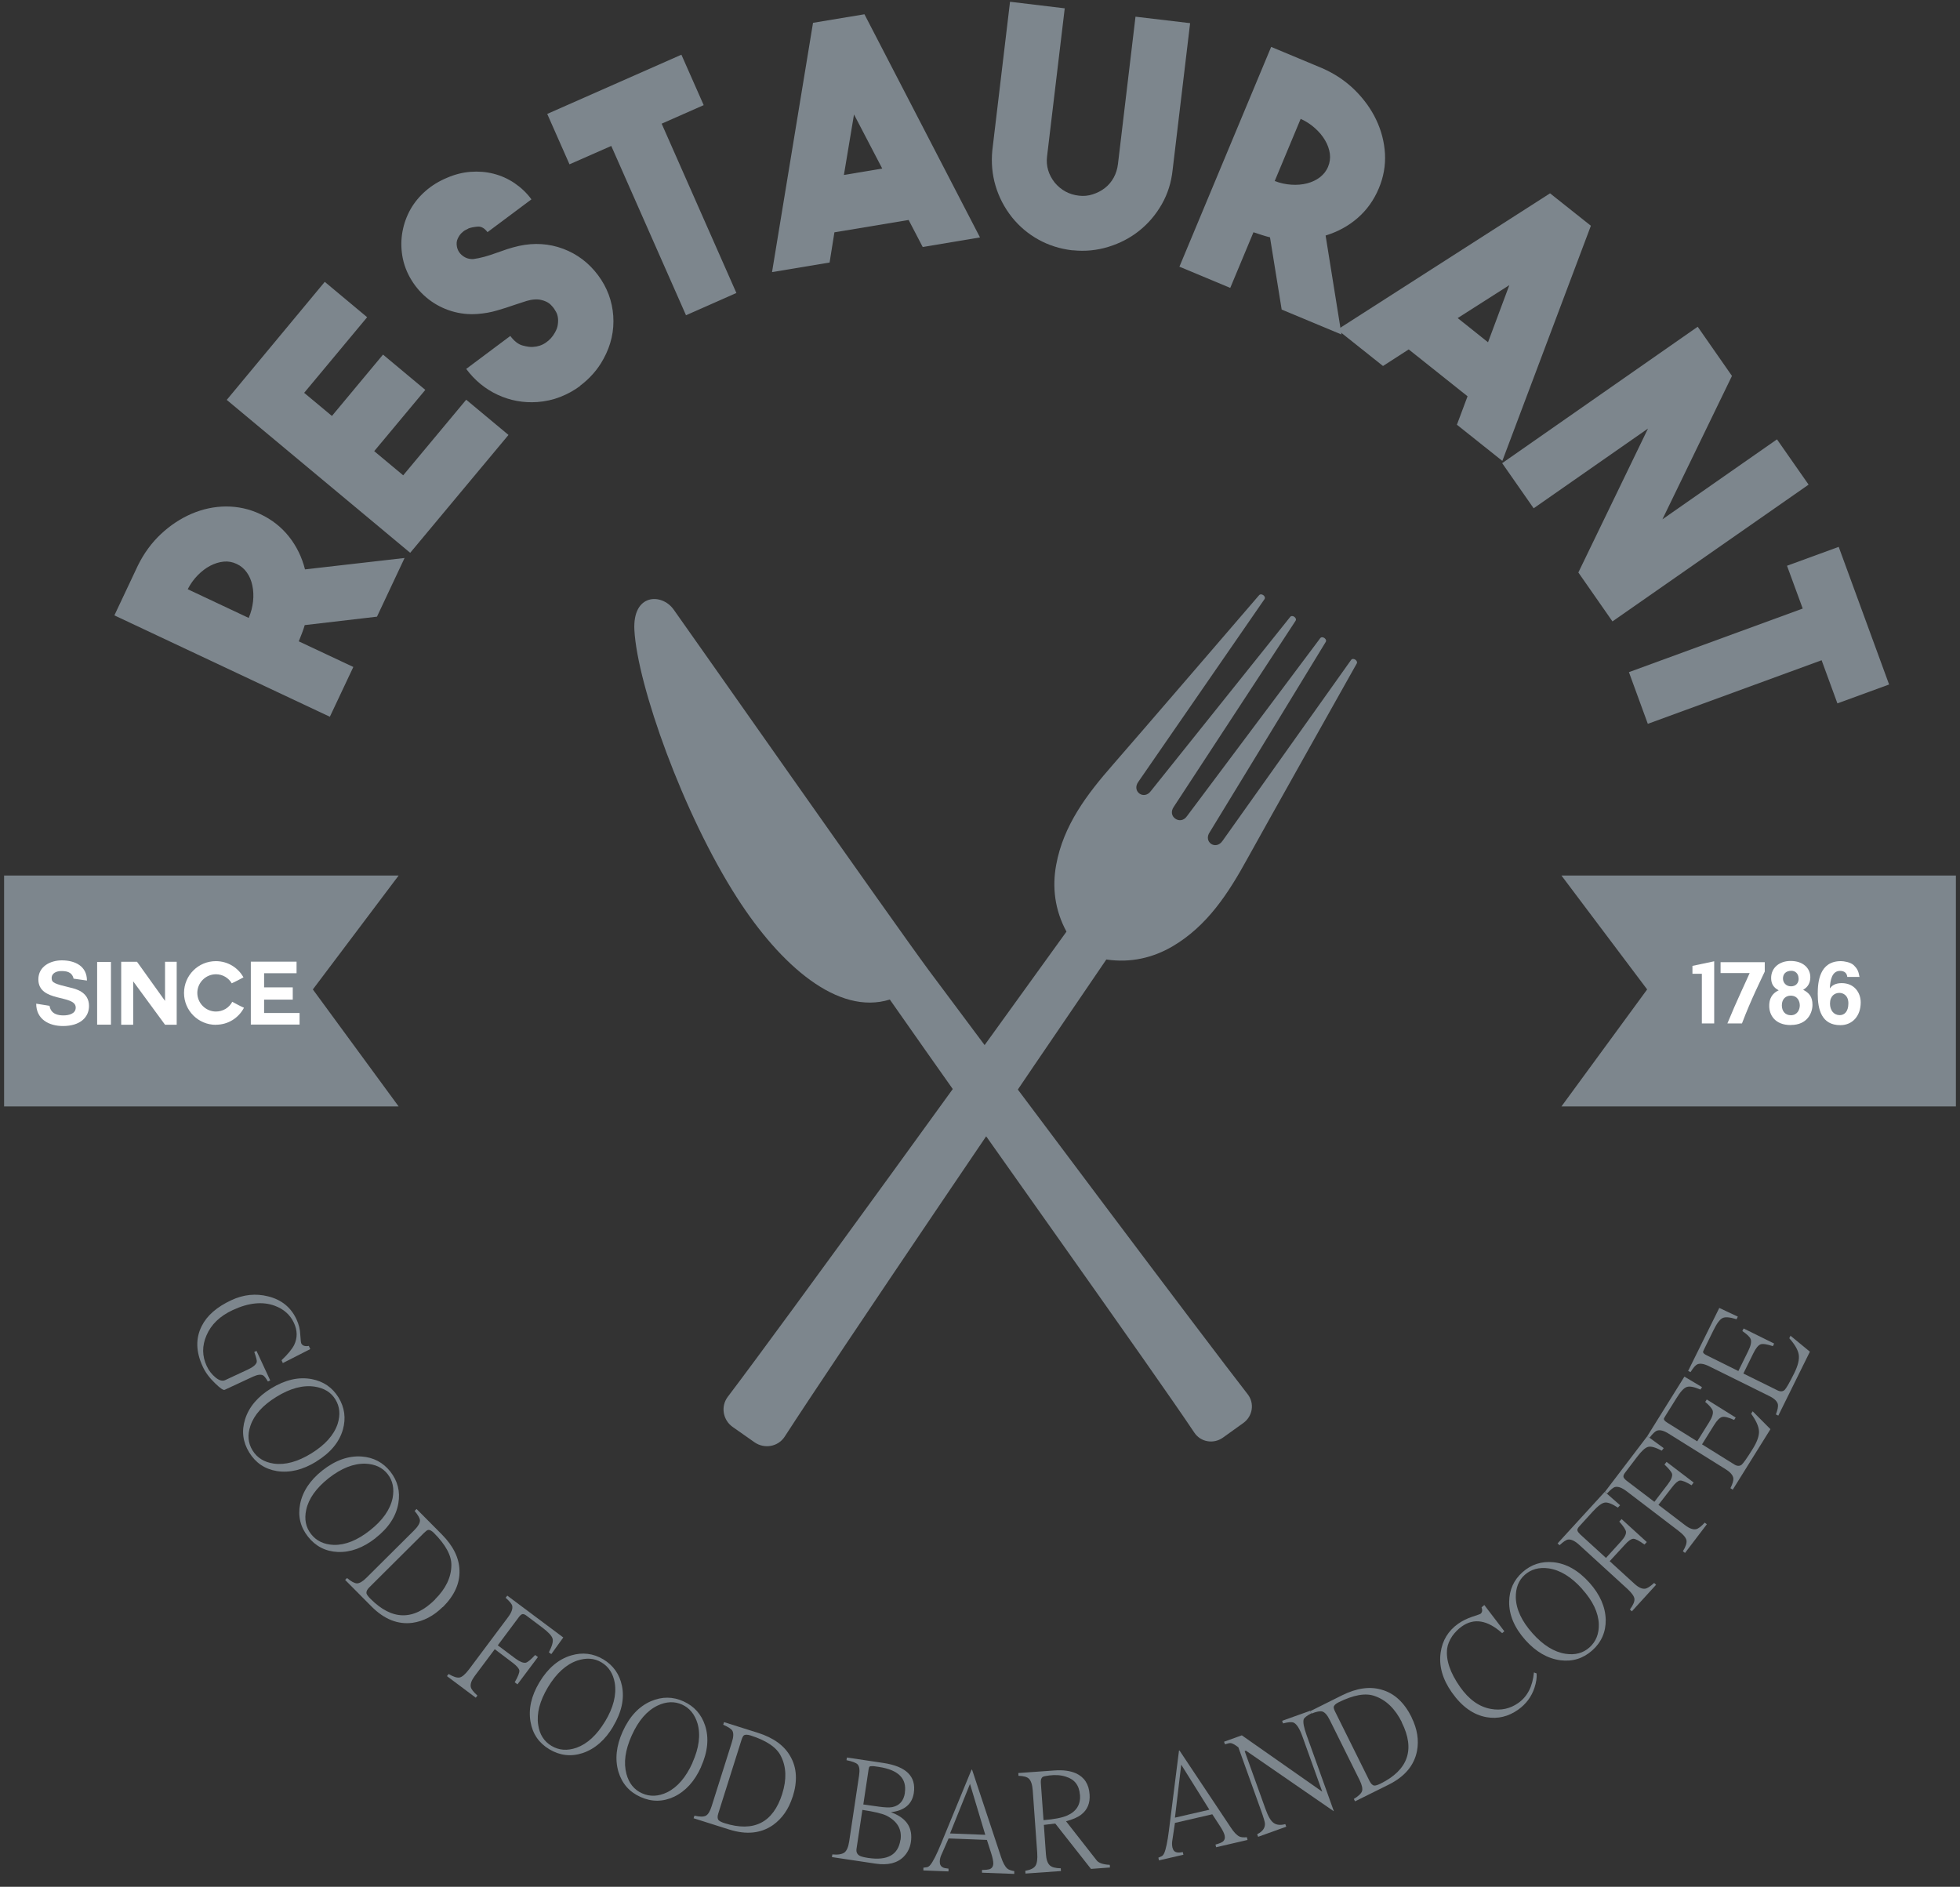 <svg width="134" height="129" viewBox="0 0 134 129" fill="none" xmlns="http://www.w3.org/2000/svg">
<rect x="0" y="0" width="134" height="129" fill="#333333" stroke="none"/>
<path d="M86.074 40.705C86.216 40.51 86.587 40.77 86.446 40.97L77.82 53.46C77.354 54.12 78.227 54.734 78.694 54.067L88.198 42.191C88.34 41.991 88.711 42.256 88.57 42.451L80.251 55.159C80.015 55.495 80.121 55.814 80.351 55.973C80.581 56.138 80.924 56.132 81.154 55.796L90.257 43.637C90.398 43.442 90.77 43.708 90.629 43.902L82.711 56.888C82.245 57.554 83.112 58.162 83.578 57.495L92.369 45.123C92.511 44.923 92.888 45.188 92.746 45.383C92.746 45.383 86.375 56.716 85.295 58.681C83.986 61.065 82.546 63.306 80.151 64.71C78.829 65.478 77.313 65.849 75.637 65.601C70.658 72.882 57.165 92.781 53.649 98.221C53.201 98.917 52.263 99.082 51.584 98.61L50.098 97.566C49.419 97.094 49.26 96.156 49.755 95.501C53.673 90.339 67.761 70.858 72.912 63.696C72.103 62.203 71.932 60.651 72.204 59.153C72.699 56.416 74.316 54.303 76.109 52.256C77.584 50.575 86.062 40.716 86.062 40.716L86.074 40.705Z" fill="#7D868D"/>
<path d="M46.044 41.661C45.254 40.557 43.236 40.552 43.372 43.089C43.578 46.835 46.693 55.631 50.404 61.401C53.354 65.991 57.277 69.448 60.835 68.339C66.74 76.793 78.947 93.885 81.649 97.944C82.086 98.605 82.971 98.746 83.608 98.292L85.006 97.289C85.643 96.829 85.785 95.944 85.301 95.325C82.304 91.472 69.678 74.646 63.525 66.375C61.201 63.248 46.658 42.504 46.05 41.667L46.044 41.661Z" fill="#7D868D"/>
<path d="M20.835 42.734C20.782 42.923 20.717 43.106 20.646 43.289C20.575 43.472 20.504 43.654 20.427 43.849L24.156 45.601L22.551 49.005L7.82 42.073L9.425 38.669C9.838 37.831 10.363 37.112 11.006 36.51C11.649 35.908 12.351 35.448 13.106 35.123C13.867 34.799 14.646 34.634 15.454 34.628C16.262 34.628 17.041 34.793 17.79 35.147C18.581 35.519 19.236 36.032 19.755 36.687C20.274 37.342 20.64 38.091 20.852 38.929L27.66 38.15L25.773 42.162L20.823 42.74L20.835 42.734ZM17.006 42.239C17.165 41.873 17.259 41.495 17.301 41.112C17.342 40.728 17.324 40.368 17.253 40.032C17.183 39.696 17.059 39.395 16.876 39.141C16.693 38.882 16.463 38.687 16.18 38.557C15.896 38.421 15.601 38.368 15.295 38.398C14.988 38.427 14.681 38.522 14.374 38.681C14.068 38.84 13.784 39.059 13.513 39.336C13.242 39.613 13.018 39.926 12.835 40.286L17.006 42.25V42.239Z" fill="#7D868D"/>
<path d="M25.1 21.689L20.794 26.858L22.693 28.439L26.186 24.244L29.077 26.657L25.584 30.846L27.566 32.498L31.873 27.329L34.764 29.737L28.044 37.796L15.502 27.341L22.203 19.27L25.094 21.683L25.1 21.689Z" fill="#7D868D"/>
<path d="M39.666 26.385C39.248 26.698 38.793 26.945 38.298 27.14C37.802 27.335 37.283 27.447 36.734 27.488C35.779 27.553 34.882 27.388 34.026 26.993C33.177 26.597 32.457 26.007 31.873 25.223L34.888 22.969C35.153 23.323 35.436 23.547 35.737 23.624C36.038 23.706 36.274 23.736 36.445 23.718C36.764 23.701 37.053 23.606 37.312 23.429C37.572 23.252 37.779 23.028 37.938 22.739C38.05 22.544 38.121 22.355 38.138 22.173C38.162 21.99 38.162 21.83 38.138 21.689C38.115 21.547 38.074 21.423 38.014 21.323C37.956 21.217 37.902 21.14 37.861 21.075C37.82 21.016 37.755 20.945 37.672 20.857C37.59 20.768 37.483 20.692 37.348 20.627C37.212 20.562 37.059 20.515 36.882 20.485C36.705 20.462 36.504 20.468 36.274 20.509C36.097 20.544 35.92 20.597 35.737 20.662C35.554 20.727 35.354 20.792 35.141 20.857C34.776 20.987 34.386 21.111 33.973 21.229C33.566 21.352 33.124 21.429 32.652 21.465C32.038 21.512 31.442 21.447 30.864 21.27C30.286 21.093 29.767 20.822 29.301 20.462C28.84 20.102 28.445 19.665 28.133 19.152C27.814 18.639 27.602 18.078 27.501 17.471C27.413 16.904 27.419 16.355 27.519 15.819C27.619 15.282 27.802 14.78 28.062 14.314C28.327 13.848 28.669 13.429 29.094 13.058C29.519 12.686 30.009 12.385 30.563 12.155C31.094 11.925 31.631 11.789 32.168 11.748C32.711 11.707 33.236 11.748 33.743 11.878C34.256 12.007 34.728 12.22 35.177 12.521C35.619 12.822 36.009 13.187 36.333 13.63L33.33 15.872C33.124 15.6 32.899 15.47 32.646 15.494C32.392 15.518 32.186 15.559 32.032 15.618C32.009 15.636 31.944 15.671 31.843 15.718C31.743 15.765 31.643 15.842 31.543 15.943C31.442 16.043 31.36 16.173 31.289 16.326C31.218 16.479 31.2 16.656 31.236 16.851C31.283 17.111 31.413 17.323 31.631 17.488C31.843 17.653 32.085 17.724 32.357 17.712C32.593 17.683 32.84 17.63 33.106 17.559C33.365 17.488 33.637 17.4 33.914 17.299C34.162 17.211 34.416 17.122 34.675 17.034C34.935 16.951 35.206 16.875 35.495 16.81C36.539 16.586 37.542 16.651 38.504 17.01C39.46 17.37 40.256 17.972 40.888 18.816C41.507 19.648 41.855 20.574 41.926 21.594C41.997 22.615 41.779 23.594 41.259 24.538C41.059 24.91 40.823 25.246 40.551 25.553C40.28 25.86 39.985 26.131 39.66 26.373L39.666 26.385Z" fill="#7D868D"/>
<path d="M46.587 3.742L48.109 7.188L45.236 8.456L50.345 20.031L46.9 21.553L41.791 9.978L38.935 11.235L37.413 7.789L46.581 3.742H46.587Z" fill="#7D868D"/>
<path d="M63.083 16.887L62.121 15.04L57.047 15.884L56.717 17.949L52.782 18.604L55.584 1.56L59.1 0.976L67 16.232L63.089 16.887H63.083ZM57.702 11.961L60.316 11.524L58.386 7.825L57.696 11.961H57.702Z" fill="#7D868D"/>
<path d="M73.283 17.111C72.457 17.011 71.696 16.769 70.994 16.38C70.292 15.99 69.69 15.483 69.183 14.852C68.663 14.191 68.292 13.477 68.062 12.698C67.832 11.925 67.761 11.117 67.843 10.274L69.053 0.12L72.793 0.569L71.584 10.698C71.507 11.347 71.684 11.943 72.109 12.486C72.54 12.999 73.088 13.3 73.755 13.377C74.079 13.418 74.398 13.389 74.705 13.288C75.017 13.188 75.295 13.046 75.542 12.852C75.79 12.657 75.991 12.421 76.144 12.138C76.298 11.855 76.392 11.548 76.433 11.206L77.631 1.141L81.365 1.583L80.168 11.624C80.079 12.468 79.837 13.247 79.43 13.961C79.023 14.675 78.51 15.277 77.891 15.772C77.271 16.268 76.569 16.633 75.784 16.875C75 17.117 74.186 17.2 73.348 17.111H73.283Z" fill="#7D868D"/>
<path d="M86.829 16.227C86.64 16.18 86.451 16.126 86.269 16.067C86.086 16.008 85.891 15.944 85.696 15.879L84.109 19.684L80.634 18.233L86.906 3.206L90.381 4.657C91.236 5.029 91.979 5.525 92.611 6.144C93.236 6.758 93.732 7.442 94.086 8.185C94.44 8.929 94.64 9.702 94.687 10.51C94.729 11.312 94.593 12.103 94.269 12.87C93.932 13.678 93.448 14.357 92.817 14.905C92.186 15.454 91.454 15.849 90.628 16.103L91.714 22.87L87.625 21.165L86.829 16.244V16.227ZM87.153 12.38C87.531 12.522 87.909 12.604 88.292 12.628C88.676 12.652 89.035 12.622 89.372 12.534C89.702 12.445 89.997 12.309 90.245 12.115C90.493 11.92 90.681 11.684 90.799 11.395C90.918 11.106 90.959 10.811 90.918 10.504C90.876 10.197 90.77 9.896 90.593 9.595C90.422 9.3 90.192 9.023 89.903 8.764C89.614 8.504 89.289 8.292 88.923 8.126L87.148 12.38H87.153Z" fill="#7D868D"/>
<path d="M99.602 29.047L100.333 27.094L96.31 23.89L94.552 25.023L91.431 22.539L105.973 13.218L108.764 15.436L102.711 31.513L99.608 29.041L99.602 29.047ZM99.661 21.749L101.732 23.401L103.189 19.495L99.655 21.749H99.661Z" fill="#7D868D"/>
<path d="M121.495 30.05L123.649 33.135L110.239 42.486L107.908 39.141L112.669 29.3L104.852 34.752L102.699 31.666L116.067 22.339L118.41 25.702L113.654 35.507L121.489 30.038L121.495 30.05Z" fill="#7D868D"/>
<path d="M129.153 46.799L125.619 48.091L124.539 45.141L112.657 49.489L111.365 45.955L123.247 41.607L122.173 38.681L125.707 37.389L129.153 46.799Z" fill="#7D868D"/>
<path d="M18.316 94.451C18.174 94.215 18.062 94.079 17.991 94.038C17.832 93.949 17.602 93.985 17.289 94.126L15.36 95.023C15.271 95.064 15.053 94.917 14.711 94.581C14.328 94.215 14.044 93.837 13.861 93.436C13.389 92.421 13.366 91.501 13.791 90.663C14.15 89.943 14.829 89.353 15.82 88.893C16.652 88.504 17.49 88.421 18.333 88.634C19.242 88.858 19.891 89.383 20.274 90.209C20.428 90.545 20.516 90.887 20.528 91.247C20.552 91.601 20.575 91.796 20.593 91.837C20.67 92.008 20.847 92.067 21.112 92.02L21.212 92.238L19.336 93.194L19.248 92.999C19.667 92.604 19.956 92.256 20.109 91.961C20.345 91.471 20.339 90.964 20.091 90.439C19.838 89.896 19.407 89.507 18.788 89.277C17.956 88.97 17 89.064 15.909 89.572C15.03 89.979 14.434 90.557 14.115 91.306C13.808 92.014 13.814 92.71 14.133 93.395C14.274 93.707 14.481 93.967 14.735 94.179C14.988 94.386 15.207 94.445 15.389 94.362L16.935 93.642C17.307 93.471 17.513 93.294 17.555 93.118C17.572 93.023 17.513 92.799 17.384 92.433L17.537 92.362L18.475 94.38L18.322 94.451H18.316Z" fill="#7D868D"/>
<path d="M21.619 99.932C20.699 100.498 19.808 100.711 18.941 100.581C18.109 100.445 17.478 100.02 17.035 99.3C16.599 98.587 16.504 97.832 16.758 97.029C17.024 96.191 17.619 95.489 18.54 94.923C19.502 94.333 20.428 94.121 21.319 94.292C22.115 94.445 22.723 94.864 23.142 95.542C23.561 96.227 23.661 96.964 23.442 97.743C23.195 98.604 22.587 99.336 21.619 99.926V99.932ZM21.283 99.371C22.227 98.787 22.829 98.115 23.083 97.354C23.283 96.722 23.23 96.168 22.929 95.678C22.634 95.194 22.162 94.905 21.513 94.805C20.717 94.687 19.844 94.917 18.9 95.501C17.968 96.073 17.378 96.728 17.124 97.472C16.906 98.097 16.953 98.657 17.265 99.165C17.578 99.672 18.062 99.973 18.723 100.068C19.502 100.174 20.351 99.944 21.283 99.371Z" fill="#7D868D"/>
<path d="M25.679 105.159C24.829 105.825 23.968 106.144 23.095 106.109C22.257 106.073 21.573 105.719 21.053 105.058C20.534 104.403 20.357 103.66 20.517 102.834C20.688 101.973 21.195 101.206 22.044 100.533C22.93 99.837 23.826 99.519 24.729 99.583C25.537 99.642 26.192 99.99 26.688 100.616C27.183 101.247 27.372 101.967 27.236 102.769C27.089 103.654 26.576 104.451 25.679 105.153V105.159ZM25.283 104.639C26.157 103.955 26.676 103.212 26.841 102.427C26.965 101.778 26.853 101.229 26.499 100.781C26.145 100.333 25.643 100.103 24.988 100.073C24.18 100.05 23.342 100.38 22.469 101.064C21.614 101.743 21.101 102.462 20.935 103.229C20.794 103.873 20.906 104.427 21.272 104.893C21.637 105.359 22.157 105.601 22.823 105.625C23.608 105.642 24.428 105.312 25.283 104.639Z" fill="#7D868D"/>
<path d="M30.263 109.873C29.643 110.487 28.953 110.846 28.198 110.953C27.201 111.082 26.269 110.711 25.401 109.838L23.596 108.02L23.726 107.891C24.009 108.127 24.233 108.251 24.404 108.256C24.581 108.256 24.8 108.127 25.059 107.867L28.304 104.64C28.576 104.369 28.711 104.138 28.711 103.961C28.711 103.814 28.587 103.596 28.346 103.301L28.481 103.171L30.198 104.9C30.983 105.69 31.39 106.51 31.413 107.36C31.449 108.245 31.071 109.088 30.269 109.885L30.263 109.873ZM29.738 109.354C30.475 108.622 30.847 107.849 30.859 107.029C30.876 106.369 30.481 105.625 29.667 104.811C29.508 104.652 29.372 104.581 29.266 104.605C29.201 104.616 29.107 104.687 28.983 104.811L25.248 108.528C25.101 108.675 25.036 108.811 25.053 108.929C25.071 109.017 25.16 109.141 25.325 109.307C26.806 110.799 28.281 110.817 29.744 109.36L29.738 109.354Z" fill="#7D868D"/>
<path d="M37.69 113.094L37.525 112.97C37.749 112.539 37.832 112.227 37.779 112.038C37.726 111.843 37.496 111.595 37.083 111.283L35.991 110.462C35.879 110.374 35.779 110.344 35.702 110.362C35.631 110.386 35.549 110.457 35.46 110.58L34.032 112.492L35.248 113.401C35.543 113.619 35.779 113.713 35.95 113.678C36.086 113.642 36.298 113.465 36.587 113.153L36.776 113.294L35.378 115.159L35.189 115.017C35.413 114.634 35.519 114.362 35.508 114.215C35.484 114.073 35.325 113.89 35.035 113.672L33.826 112.757L32.457 114.586C32.233 114.887 32.145 115.135 32.186 115.342C32.221 115.495 32.375 115.69 32.64 115.926L32.528 116.073L30.558 114.598L30.67 114.451C30.988 114.639 31.236 114.722 31.413 114.693C31.59 114.663 31.808 114.474 32.068 114.132L34.729 110.575C34.971 110.256 35.065 109.991 35.018 109.784C34.988 109.66 34.835 109.477 34.569 109.241L34.681 109.094L38.51 111.955L37.69 113.094Z" fill="#7D868D"/>
<path d="M41.92 118.044C41.366 118.97 40.676 119.572 39.844 119.855C39.047 120.12 38.286 120.032 37.56 119.601C36.841 119.17 36.41 118.545 36.269 117.713C36.121 116.846 36.322 115.949 36.876 115.023C37.454 114.055 38.18 113.442 39.047 113.182C39.826 112.952 40.558 113.041 41.242 113.448C41.932 113.861 42.357 114.468 42.522 115.265C42.699 116.144 42.499 117.07 41.914 118.044H41.92ZM41.366 117.701C41.938 116.752 42.156 115.873 42.032 115.076C41.92 114.427 41.62 113.955 41.124 113.66C40.634 113.365 40.086 113.33 39.46 113.536C38.699 113.802 38.032 114.409 37.46 115.359C36.9 116.297 36.676 117.153 36.794 117.926C36.888 118.58 37.189 119.058 37.702 119.365C38.209 119.672 38.782 119.713 39.413 119.495C40.151 119.229 40.8 118.634 41.366 117.696V117.701Z" fill="#7D868D"/>
<path d="M47.932 120.804C47.49 121.79 46.87 122.468 46.08 122.846C45.319 123.2 44.552 123.206 43.785 122.857C43.024 122.515 42.522 121.937 42.28 121.135C42.032 120.291 42.127 119.377 42.569 118.391C43.035 117.359 43.678 116.669 44.51 116.309C45.26 115.99 45.997 115.99 46.723 116.321C47.454 116.651 47.95 117.2 48.204 117.972C48.481 118.822 48.392 119.766 47.926 120.804H47.932ZM47.336 120.527C47.791 119.512 47.909 118.621 47.69 117.843C47.502 117.211 47.148 116.775 46.623 116.539C46.103 116.309 45.549 116.332 44.959 116.61C44.233 116.958 43.643 117.642 43.189 118.657C42.74 119.654 42.623 120.527 42.829 121.288C43 121.925 43.354 122.368 43.897 122.61C44.44 122.852 45.012 122.828 45.614 122.539C46.316 122.191 46.894 121.518 47.342 120.527H47.336Z" fill="#7D868D"/>
<path d="M54.186 122.858C53.92 123.69 53.478 124.327 52.853 124.776C52.027 125.354 51.03 125.454 49.861 125.088L47.419 124.315L47.478 124.138C47.838 124.221 48.097 124.221 48.251 124.144C48.41 124.062 48.54 123.849 48.652 123.495L50.032 119.13C50.151 118.764 50.162 118.498 50.074 118.339C50.003 118.209 49.791 118.074 49.443 117.92L49.502 117.743L51.82 118.475C52.882 118.811 53.625 119.348 54.038 120.091C54.481 120.858 54.534 121.784 54.192 122.858H54.186ZM53.478 122.646C53.791 121.661 53.761 120.799 53.389 120.068C53.1 119.472 52.404 119 51.307 118.652C51.094 118.587 50.941 118.587 50.853 118.652C50.8 118.693 50.746 118.799 50.693 118.964L49.106 123.991C49.041 124.192 49.047 124.345 49.124 124.439C49.183 124.51 49.319 124.581 49.537 124.652C51.543 125.283 52.853 124.616 53.478 122.652V122.646Z" fill="#7D868D"/>
<path d="M62.274 125.944C62.215 126.339 62.05 126.669 61.785 126.941C61.348 127.383 60.705 127.543 59.867 127.419L56.876 126.97L56.906 126.787C57.289 126.823 57.566 126.776 57.731 126.658C57.891 126.534 57.997 126.286 58.056 125.903L58.734 121.383C58.788 121.012 58.758 120.764 58.628 120.628C58.522 120.522 58.274 120.428 57.873 120.345L57.903 120.162L60.392 120.534C61.956 120.77 62.646 121.454 62.475 122.587C62.357 123.354 61.838 123.79 60.906 123.903L61.059 123.962C62.009 124.345 62.416 125.006 62.274 125.944ZM61.566 125.802C61.672 125.082 61.36 124.528 60.622 124.144C60.345 124.003 59.79 123.867 58.959 123.743L58.557 126.41C58.528 126.628 58.599 126.787 58.788 126.888C58.9 126.941 59.088 126.988 59.36 127.029C60.675 127.224 61.407 126.817 61.56 125.796L61.566 125.802ZM61.861 122.575C62.009 121.596 61.419 121.006 60.085 120.805C59.826 120.764 59.684 120.746 59.661 120.752C59.548 120.752 59.478 120.758 59.448 120.787C59.419 120.817 59.395 120.876 59.383 120.976L59.023 123.372L60.068 123.519C60.487 123.578 60.799 123.59 61 123.554C61.495 123.454 61.785 123.124 61.867 122.575H61.861Z" fill="#7D868D"/>
<path d="M69.354 128.12L67.136 128.037V127.849C67.389 127.849 67.561 127.825 67.661 127.796C67.82 127.731 67.903 127.607 67.909 127.412C67.909 127.259 67.867 127.029 67.773 126.734L67.472 125.796L64.853 125.695L64.339 126.863C64.286 126.987 64.257 127.123 64.251 127.27C64.245 127.471 64.316 127.601 64.457 127.672C64.522 127.713 64.652 127.742 64.847 127.76V127.949L63.13 127.884V127.695C63.218 127.683 63.301 127.672 63.384 127.66C63.46 127.642 63.531 127.595 63.602 127.506C63.785 127.288 64.032 126.804 64.339 126.055L66.422 120.993H66.457L68.445 126.981C68.569 127.359 68.711 127.619 68.864 127.754C68.953 127.831 69.112 127.89 69.342 127.931V128.12H69.354ZM67.36 125.442L66.316 121.967L64.953 125.353L67.366 125.447L67.36 125.442Z" fill="#7D868D"/>
<path d="M75.873 127.683L74.587 127.778L72.145 124.675L71.366 124.769L71.507 126.769C71.531 127.135 71.62 127.388 71.767 127.53C71.909 127.666 72.162 127.731 72.522 127.736L72.534 127.925L70.109 128.096L70.097 127.908C70.457 127.843 70.688 127.731 70.794 127.56C70.9 127.394 70.941 127.099 70.912 126.68L70.605 122.403C70.575 122.014 70.487 121.748 70.339 121.607C70.216 121.489 69.985 121.424 69.631 121.412L69.62 121.223L72.103 121.046C72.682 121.005 73.165 121.07 73.555 121.241C74.127 121.5 74.446 121.978 74.493 122.686C74.534 123.276 74.345 123.736 73.926 124.061C73.69 124.25 73.342 124.397 72.882 124.521L74.971 127.188C75.106 127.371 75.407 127.477 75.873 127.501L75.885 127.689L75.873 127.683ZM73.832 122.716C73.785 122.067 73.466 121.654 72.882 121.477C72.552 121.365 72.168 121.335 71.743 121.388C71.496 121.418 71.342 121.453 71.283 121.489C71.189 121.56 71.148 121.689 71.159 121.884L71.342 124.444C72.08 124.385 72.617 124.279 72.953 124.132C73.59 123.854 73.885 123.383 73.838 122.716H73.832Z" fill="#7D868D"/>
<path d="M85.301 125.796L83.142 126.297L83.1 126.114C83.336 126.049 83.496 125.984 83.584 125.925C83.72 125.825 83.767 125.678 83.726 125.489C83.69 125.336 83.59 125.129 83.419 124.869L82.882 124.043L80.328 124.633L80.139 125.896C80.121 126.032 80.127 126.167 80.156 126.315C80.204 126.51 80.304 126.622 80.463 126.645C80.54 126.669 80.67 126.663 80.864 126.628L80.906 126.81L79.236 127.194L79.195 127.011C79.272 126.982 79.348 126.946 79.419 126.911C79.49 126.875 79.543 126.805 79.59 126.71C79.708 126.451 79.82 125.92 79.921 125.117L80.605 119.684H80.64L84.133 124.928C84.351 125.265 84.552 125.477 84.741 125.566C84.847 125.619 85.018 125.63 85.248 125.613L85.289 125.796H85.301ZM82.682 123.731L80.758 120.651L80.328 124.274L82.682 123.731Z" fill="#7D868D"/>
<path d="M89.643 117.147C89.348 117.3 89.177 117.436 89.13 117.548C89.071 117.737 89.136 118.097 89.331 118.639L91.189 123.825H91.171L85.183 119.695L85.095 119.725L86.516 123.678C86.699 124.191 86.888 124.51 87.083 124.639C87.272 124.775 87.537 124.805 87.873 124.716L87.938 124.893L86.015 125.583L85.95 125.406C86.31 125.229 86.487 124.993 86.481 124.698C86.481 124.58 86.392 124.28 86.216 123.79L84.664 119.465C84.434 119.288 84.263 119.194 84.145 119.176C84.074 119.17 83.944 119.194 83.749 119.259L83.685 119.082L84.9 118.645L90.398 122.498L89.047 118.734C88.859 118.203 88.664 117.89 88.457 117.784C88.322 117.719 88.074 117.737 87.72 117.831L87.655 117.654L89.578 116.964L89.643 117.141V117.147Z" fill="#7D868D"/>
<path d="M96.504 117.418C96.894 118.203 97.018 118.97 96.876 119.719C96.681 120.705 96.038 121.472 94.935 122.02L92.64 123.159L92.558 122.994C92.876 122.799 93.059 122.628 93.118 122.463C93.171 122.298 93.118 122.05 92.959 121.719L90.923 117.619C90.752 117.271 90.581 117.07 90.404 117.017C90.263 116.976 90.015 117.017 89.661 117.159L89.578 116.994L91.755 115.908C92.758 115.413 93.661 115.283 94.475 115.531C95.33 115.772 96.009 116.404 96.51 117.413L96.504 117.418ZM95.844 117.755C95.383 116.829 94.764 116.227 93.991 115.961C93.372 115.731 92.54 115.879 91.507 116.392C91.307 116.492 91.201 116.598 91.183 116.711C91.177 116.775 91.206 116.888 91.289 117.047L93.631 121.767C93.726 121.955 93.832 122.062 93.95 122.079C94.038 122.091 94.186 122.044 94.392 121.944C96.274 121.006 96.758 119.613 95.838 117.767L95.844 117.755Z" fill="#7D868D"/>
<path d="M105.053 114.428C105.077 114.699 105.03 115.023 104.906 115.401C104.699 116.015 104.328 116.51 103.797 116.888C103.124 117.366 102.404 117.537 101.643 117.407C100.747 117.254 99.95 116.693 99.26 115.714C98.623 114.811 98.363 113.903 98.493 112.988C98.611 112.156 99.012 111.495 99.697 111.012C99.968 110.823 100.281 110.664 100.646 110.54C101.012 110.416 101.201 110.357 101.207 110.345C101.337 110.251 101.366 110.103 101.289 109.897L101.478 109.737L102.847 111.531L102.699 111.661C101.691 110.758 100.77 110.61 99.933 111.206C99.691 111.377 99.478 111.596 99.289 111.855C99.089 112.156 98.971 112.445 98.935 112.728C98.847 113.501 99.142 114.369 99.82 115.336C100.422 116.192 101.124 116.699 101.932 116.841C102.617 116.964 103.242 116.829 103.803 116.433C104.428 115.991 104.782 115.295 104.871 114.345L105.059 114.416L105.053 114.428Z" fill="#7D868D"/>
<path d="M108.67 108.215C109.389 109.023 109.755 109.861 109.779 110.74C109.791 111.578 109.484 112.28 108.858 112.84C108.233 113.395 107.507 113.619 106.676 113.513C105.802 113.395 105.006 112.934 104.286 112.132C103.537 111.288 103.165 110.415 103.177 109.513C103.189 108.698 103.49 108.026 104.086 107.495C104.687 106.958 105.389 106.734 106.198 106.811C107.089 106.899 107.914 107.371 108.67 108.215ZM108.174 108.645C107.437 107.819 106.664 107.342 105.867 107.229C105.212 107.141 104.676 107.294 104.245 107.672C103.82 108.049 103.62 108.569 103.631 109.224C103.655 110.032 104.038 110.846 104.776 111.672C105.502 112.486 106.257 112.952 107.03 113.07C107.684 113.17 108.227 113.029 108.67 112.634C109.112 112.238 109.325 111.707 109.307 111.041C109.277 110.256 108.9 109.46 108.168 108.645H108.174Z" fill="#7D868D"/>
<path d="M110.752 102.922L110.611 103.076C110.204 102.81 109.903 102.698 109.708 102.734C109.513 102.763 109.236 102.97 108.888 103.353L107.968 104.362C107.873 104.468 107.826 104.562 107.844 104.639C107.861 104.716 107.926 104.798 108.033 104.905L109.797 106.515L110.817 105.394C111.065 105.123 111.183 104.899 111.165 104.722C111.142 104.58 110.988 104.35 110.705 104.031L110.864 103.86L112.587 105.43L112.428 105.601C112.068 105.341 111.814 105.206 111.661 105.206C111.513 105.217 111.319 105.353 111.077 105.624L110.05 106.739L111.738 108.279C112.015 108.533 112.257 108.645 112.463 108.621C112.617 108.604 112.823 108.468 113.089 108.226L113.224 108.35L111.566 110.167L111.431 110.043C111.649 109.748 111.755 109.506 111.743 109.329C111.732 109.147 111.566 108.916 111.248 108.621L107.968 105.624C107.673 105.353 107.419 105.235 107.207 105.259C107.077 105.276 106.882 105.406 106.623 105.648L106.487 105.524L109.714 101.996L110.77 102.922H110.752Z" fill="#7D868D"/>
<path d="M113.737 99.017L113.613 99.183C113.183 98.958 112.87 98.87 112.681 98.923C112.487 98.97 112.233 99.2 111.92 99.613L111.094 100.699C111.006 100.811 110.976 100.911 110.994 100.988C111.018 101.059 111.088 101.141 111.206 101.236L113.106 102.681L114.026 101.478C114.251 101.183 114.345 100.952 114.316 100.775C114.28 100.64 114.103 100.421 113.796 100.132L113.938 99.95L115.79 101.36L115.649 101.548C115.265 101.318 115 101.212 114.852 101.224C114.711 101.247 114.528 101.401 114.31 101.69L113.383 102.888L115.201 104.274C115.495 104.504 115.749 104.593 115.956 104.551C116.109 104.516 116.304 104.368 116.546 104.103L116.693 104.215L115.201 106.174L115.053 106.062C115.248 105.749 115.33 105.501 115.301 105.318C115.271 105.141 115.088 104.917 114.746 104.657L111.212 101.961C110.894 101.719 110.634 101.619 110.422 101.666C110.298 101.696 110.115 101.843 109.873 102.109L109.726 101.997L112.622 98.191L113.755 99.017H113.737Z" fill="#7D868D"/>
<path d="M119.82 96.486L121.041 97.713L118.463 101.849L118.304 101.748C118.457 101.448 118.522 101.217 118.505 101.07C118.475 100.858 118.298 100.651 117.974 100.451L114.092 98.026C113.755 97.813 113.484 97.743 113.289 97.813C113.159 97.855 112.988 98.02 112.776 98.297L112.617 98.197L115.159 94.12L116.363 94.84L116.257 95.005C115.808 94.816 115.496 94.757 115.307 94.834C115.112 94.905 114.876 95.164 114.599 95.619L113.885 96.763C113.797 96.905 113.749 96.987 113.755 97.011C113.749 97.082 113.826 97.164 113.991 97.271L116.033 98.545L116.847 97.241C117.059 96.905 117.142 96.639 117.095 96.456C117.053 96.309 116.882 96.102 116.581 95.849L116.687 95.684L118.664 96.917L118.558 97.082C118.168 96.905 117.897 96.84 117.738 96.881C117.572 96.922 117.384 97.111 117.177 97.448L116.363 98.751L118.569 100.126C118.758 100.244 118.923 100.25 119.065 100.15C119.189 100.043 119.443 99.684 119.82 99.076C120.127 98.586 120.275 98.173 120.257 97.849C120.239 97.524 120.062 97.123 119.72 96.657L119.826 96.492L119.82 96.486Z" fill="#7D868D"/>
<path d="M122.404 91.318L123.738 92.415L121.578 96.787L121.413 96.704C121.537 96.385 121.578 96.155 121.549 96.008C121.496 95.801 121.301 95.613 120.959 95.447L116.859 93.418C116.499 93.241 116.227 93.194 116.038 93.282C115.915 93.341 115.761 93.518 115.578 93.813L115.413 93.731L117.543 89.424L118.811 90.02L118.723 90.197C118.257 90.049 117.938 90.026 117.761 90.12C117.578 90.209 117.366 90.492 117.136 90.969L116.54 92.179C116.463 92.332 116.428 92.415 116.434 92.439C116.434 92.509 116.522 92.586 116.693 92.669L118.847 93.737L119.525 92.362C119.702 92.002 119.755 91.737 119.69 91.559C119.637 91.412 119.448 91.229 119.118 91.005L119.207 90.828L121.295 91.86L121.207 92.037C120.8 91.902 120.522 91.86 120.369 91.913C120.21 91.972 120.038 92.179 119.867 92.533L119.189 93.908L121.519 95.058C121.72 95.158 121.885 95.147 122.015 95.028C122.127 94.911 122.345 94.533 122.664 93.89C122.923 93.371 123.024 92.946 122.977 92.627C122.929 92.303 122.711 91.925 122.328 91.495L122.416 91.318H122.404Z" fill="#7D868D"/>
<path d="M27.254 75.648H0.28V59.86H27.254L21.389 67.648L27.254 75.648Z" fill="#7D868D"/>
<path d="M106.752 75.648H133.72V59.86H106.752L112.611 67.648L106.752 75.648Z" fill="#7D868D"/>
<path d="M3.39 68.781C3.484 69.347 3.991 69.424 4.339 69.424C4.67 69.424 5.177 69.33 5.177 68.887C5.177 67.973 2.623 68.563 2.623 66.958C2.623 66.073 3.449 65.66 4.227 65.66C5.124 65.66 5.944 66.049 5.944 67.041L5.03 66.911C4.918 66.409 4.475 66.392 4.18 66.392C3.885 66.392 3.531 66.516 3.531 66.876C3.531 67.194 3.738 67.265 4.811 67.525C5.13 67.601 6.086 67.802 6.086 68.775C6.086 69.56 5.472 70.15 4.304 70.15C3.342 70.15 2.475 69.684 2.475 68.622L3.39 68.769V68.781Z" fill="white"/>
<path d="M6.641 65.767H7.585V70.056H6.641V65.767Z" fill="white"/>
<path d="M9.106 67.094V70.062H8.286V65.755H9.366L11.283 68.433V65.755H12.08V70.062H11.283L9.106 67.094Z" fill="white"/>
<path d="M14.758 70.068C13.555 70.068 12.581 69.094 12.581 67.891C12.581 66.687 13.555 65.714 14.758 65.714C15.584 65.714 16.28 66.168 16.646 66.823C16.28 67.018 16.251 67.035 15.844 67.23C15.631 66.864 15.224 66.611 14.764 66.611C14.062 66.611 13.49 67.189 13.49 67.885C13.49 68.581 14.062 69.159 14.764 69.159C15.242 69.159 15.667 68.9 15.879 68.493C16.286 68.705 16.298 68.729 16.681 68.9C16.316 69.59 15.608 70.062 14.758 70.062V70.068Z" fill="white"/>
<path d="M18.062 69.259H20.481V70.05H17.148V65.749H20.275V66.54H18.056V67.507H20.015V68.345H18.056V69.259H18.062Z" fill="white"/>
<path d="M117.195 65.725V69.972H116.351V66.58H115.708V66.037L117.189 65.725H117.195Z" fill="white"/>
<path d="M120.652 66.427C120.41 66.952 119.72 68.321 119.094 69.973H118.097C118.74 68.404 119.425 66.988 119.62 66.528H117.631V65.784H120.652V66.433V66.427Z" fill="white"/>
<path d="M122.433 70.085C121.33 70.085 120.958 69.371 120.958 68.787C120.958 68.574 120.958 68.008 121.607 67.707C121.271 67.536 121.088 67.282 121.088 66.869C121.088 66.15 121.672 65.701 122.416 65.701C123.301 65.701 123.767 66.22 123.767 66.81C123.767 67.176 123.619 67.483 123.277 67.672C123.684 67.884 123.914 68.144 123.914 68.698C123.914 69.253 123.566 70.079 122.439 70.079L122.433 70.085ZM122.422 68.073C122.115 68.073 121.82 68.279 121.82 68.734C121.82 69.141 122.056 69.412 122.439 69.412C122.876 69.412 123.047 69.034 123.047 68.74C123.047 68.445 122.888 68.073 122.422 68.073ZM122.964 66.905C122.964 66.568 122.74 66.374 122.475 66.374C122.091 66.374 121.897 66.592 121.897 66.905C121.897 67.158 122.085 67.436 122.445 67.436C122.782 67.436 122.97 67.212 122.97 66.905H122.964Z" fill="white"/>
<path d="M126.292 66.787C126.269 66.545 126.109 66.38 125.802 66.38C125.248 66.38 125.13 67.005 125.1 67.559L125.112 67.571C125.224 67.412 125.437 67.217 125.909 67.217C126.799 67.217 127.212 67.896 127.212 68.533C127.212 69.471 126.64 70.091 125.82 70.091C124.528 70.091 124.274 69.011 124.274 67.949C124.274 67.141 124.387 65.713 125.861 65.713C126.044 65.713 126.51 65.778 126.735 65.99C126.965 66.22 127.053 66.362 127.13 66.793H126.292V66.787ZM125.755 67.884C125.443 67.884 125.112 68.085 125.112 68.616C125.112 69.076 125.372 69.406 125.779 69.406C126.092 69.406 126.369 69.17 126.369 68.598C126.369 68.055 126.015 67.884 125.755 67.884Z" fill="white"/>
</svg>
